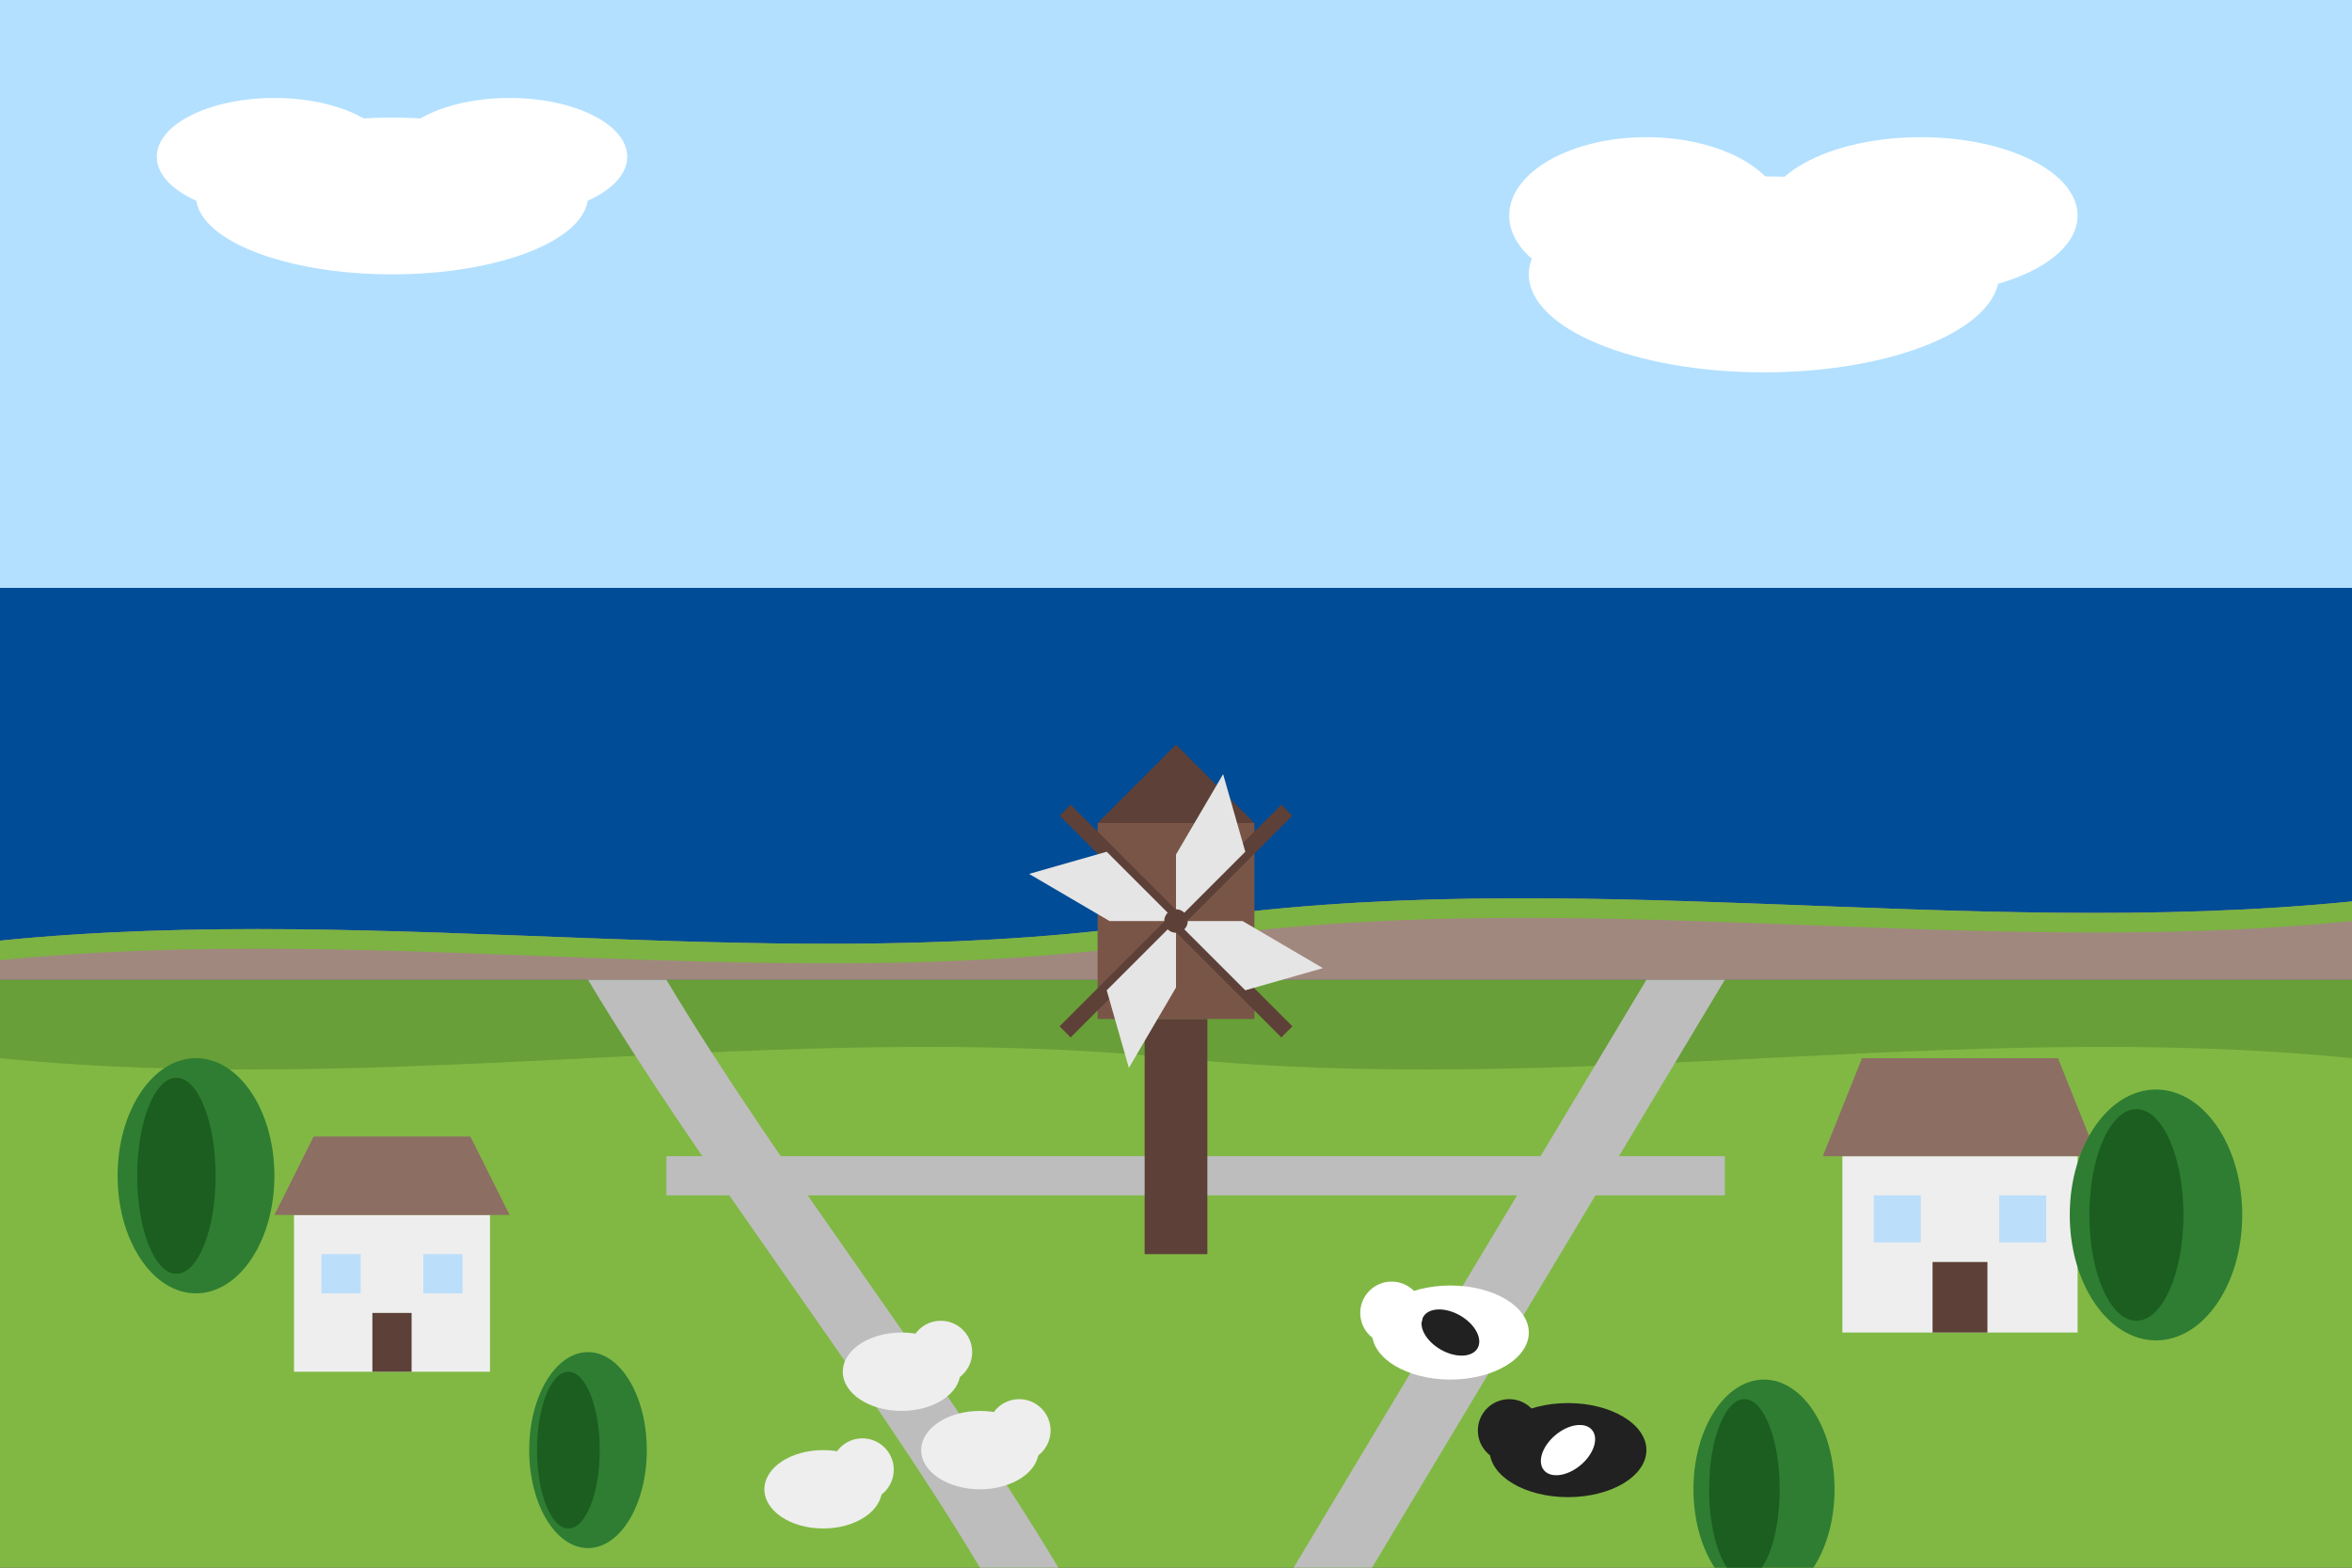 <svg xmlns="http://www.w3.org/2000/svg" viewBox="0 0 600 400" width="600" height="400">
  <rect x="0" y="0" width="600" height="400" fill="#333333" stroke="none"/>
  <style>
    .sky { fill: #B3E0FF; }
    .water { fill: #004C97; }
    .land { fill: #8BC34A; }
    .land-dark { fill: #689F38; }
    .dike { fill: #A1887F; }
    .dike-grass { fill: #7CB342; }
    .road { fill: #BDBDBD; }
    .farm { fill: #EEEEEE; }
    .farm-roof { fill: #8D6E63; }
    .farm-door { fill: #5D4037; }
    .farm-window { fill: #BBDEFB; }
    .windmill { fill: #795548; }
    .windmill-sail { fill: #E5E5E5; }
    .windmill-base { fill: #5D4037; }
    .tree { fill: #2E7D32; }
    .tree-dark { fill: #1B5E20; }
    .sheep { fill: #EEEEEE; }
    .cow-white { fill: #FFFFFF; }
    .cow-black { fill: #212121; }
    .cloud { fill: #FFFFFF; }
  </style>

  <!-- Sky -->
  <rect class="sky" x="0" y="0" width="600" height="150"/>
  
  <!-- Clouds -->
  <g>
    <ellipse class="cloud" cx="100" cy="50" rx="50" ry="20"/>
    <ellipse class="cloud" cx="70" cy="40" rx="30" ry="15"/>
    <ellipse class="cloud" cx="130" cy="40" rx="30" ry="15"/>
    
    <ellipse class="cloud" cx="450" cy="70" rx="60" ry="25"/>
    <ellipse class="cloud" cx="420" cy="55" rx="35" ry="20"/>
    <ellipse class="cloud" cx="490" cy="55" rx="40" ry="20"/>
  </g>
  
  <!-- Water -->
  <rect class="water" x="0" y="150" width="600" height="100"/>
  
  <!-- Land -->
  <rect class="land" x="0" y="250" width="600" height="150"/>
  
  <!-- Polder details -->
  <rect class="land-dark" x="0" y="250" width="600" height="150" opacity="0.3"/>
  <path class="land-dark" d="M0,250 L600,250 L600,270 C500,260 400,280 300,270 C200,260 100,280 0,270 Z"/>
  
  <!-- Dike -->
  <path class="dike" d="M0,240 C100,230 200,250 300,235 C400,220 500,240 600,230 L600,250 L0,250 Z"/>
  <path class="dike-grass" d="M0,240 C100,230 200,250 300,235 C400,220 500,240 600,230 L600,235 C500,245 400,225 300,240 C200,255 100,235 0,245 Z"/>
  
  <!-- Road -->
  <path class="road" d="M150,250 C180,300 220,350 250,400 L270,400 C240,350 200,300 170,250 Z"/>
  <path class="road" d="M440,250 C410,300 380,350 350,400 L330,400 C360,350 390,300 420,250 Z"/>
  <path class="road" d="M170,300 L440,300" stroke="#BDBDBD" stroke-width="10" fill="none"/>
  
  <!-- Farmhouse left -->
  <g transform="translate(100, 350)">
    <rect class="farm" x="-25" y="-40" width="50" height="40"/>
    <polygon class="farm-roof" points="-30,-40 30,-40 20,-60 -20,-60"/>
    <rect class="farm-door" x="-5" y="-15" width="10" height="15"/>
    <rect class="farm-window" x="-18" y="-30" width="10" height="10"/>
    <rect class="farm-window" x="8" y="-30" width="10" height="10"/>
  </g>
  
  <!-- Farmhouse right -->
  <g transform="translate(500, 340)">
    <rect class="farm" x="-30" y="-45" width="60" height="45"/>
    <polygon class="farm-roof" points="-35,-45 35,-45 25,-70 -25,-70"/>
    <rect class="farm-door" x="-7" y="-18" width="14" height="18"/>
    <rect class="farm-window" x="-22" y="-35" width="12" height="12"/>
    <rect class="farm-window" x="10" y="-35" width="12" height="12"/>
  </g>
  
  <!-- Windmill -->
  <g transform="translate(300, 270)">
    <rect class="windmill-base" x="-8" y="-10" width="16" height="60"/>
    <rect class="windmill" x="-20" y="-60" width="40" height="50"/>
    <polygon class="windmill-base" points="-20,-60 20,-60 0,-80"/>
    
    <!-- Windmill sails -->
    <g transform="translate(0, -35)">
      <!-- Sail 1 -->
      <rect class="windmill-base" x="-2" y="-40" width="4" height="40" transform="rotate(45)"/>
      <polygon class="windmill-sail" points="0,0 -12,-12 -18,-35 0,-25" transform="rotate(45)"/>
      
      <!-- Sail 2 -->
      <rect class="windmill-base" x="-2" y="-40" width="4" height="40" transform="rotate(135)"/>
      <polygon class="windmill-sail" points="0,0 -12,-12 -18,-35 0,-25" transform="rotate(135)"/>
      
      <!-- Sail 3 -->
      <rect class="windmill-base" x="-2" y="-40" width="4" height="40" transform="rotate(225)"/>
      <polygon class="windmill-sail" points="0,0 -12,-12 -18,-35 0,-25" transform="rotate(225)"/>
      
      <!-- Sail 4 -->
      <rect class="windmill-base" x="-2" y="-40" width="4" height="40" transform="rotate(315)"/>
      <polygon class="windmill-sail" points="0,0 -12,-12 -18,-35 0,-25" transform="rotate(315)"/>
      
      <!-- Center -->
      <circle class="windmill-base" cx="0" cy="0" r="3"/>
    </g>
  </g>
  
  <!-- Trees -->
  <g>
    <ellipse class="tree" cx="50" cy="300" rx="20" ry="30"/>
    <ellipse class="tree-dark" cx="45" cy="300" rx="10" ry="25"/>
    
    <ellipse class="tree" cx="150" cy="370" rx="15" ry="25"/>
    <ellipse class="tree-dark" cx="145" cy="370" rx="8" ry="20"/>
    
    <ellipse class="tree" cx="450" cy="380" rx="18" ry="28"/>
    <ellipse class="tree-dark" cx="445" cy="380" rx="9" ry="23"/>
    
    <ellipse class="tree" cx="550" cy="310" rx="22" ry="32"/>
    <ellipse class="tree-dark" cx="545" cy="310" rx="12" ry="27"/>
  </g>
  
  <!-- Sheep -->
  <g>
    <ellipse class="sheep" cx="230" cy="350" rx="15" ry="10"/>
    <circle class="sheep" cx="240" cy="345" r="8"/>
    
    <ellipse class="sheep" cx="250" cy="370" rx="15" ry="10"/>
    <circle class="sheep" cx="260" cy="365" r="8"/>
    
    <ellipse class="sheep" cx="210" cy="380" rx="15" ry="10"/>
    <circle class="sheep" cx="220" cy="375" r="8"/>
  </g>
  
  <!-- Cows -->
  <g>
    <ellipse class="cow-white" cx="370" cy="340" rx="20" ry="12"/>
    <ellipse class="cow-black" cx="370" cy="340" rx="8" ry="5" transform="rotate(30 370 340)"/>
    <circle class="cow-white" cx="355" cy="335" r="8"/>
    
    <ellipse class="cow-black" cx="400" cy="370" rx="20" ry="12"/>
    <ellipse class="cow-white" cx="400" cy="370" rx="8" ry="5" transform="rotate(-40 400 370)"/>
    <circle class="cow-black" cx="385" cy="365" r="8"/>
  </g>
</svg>
